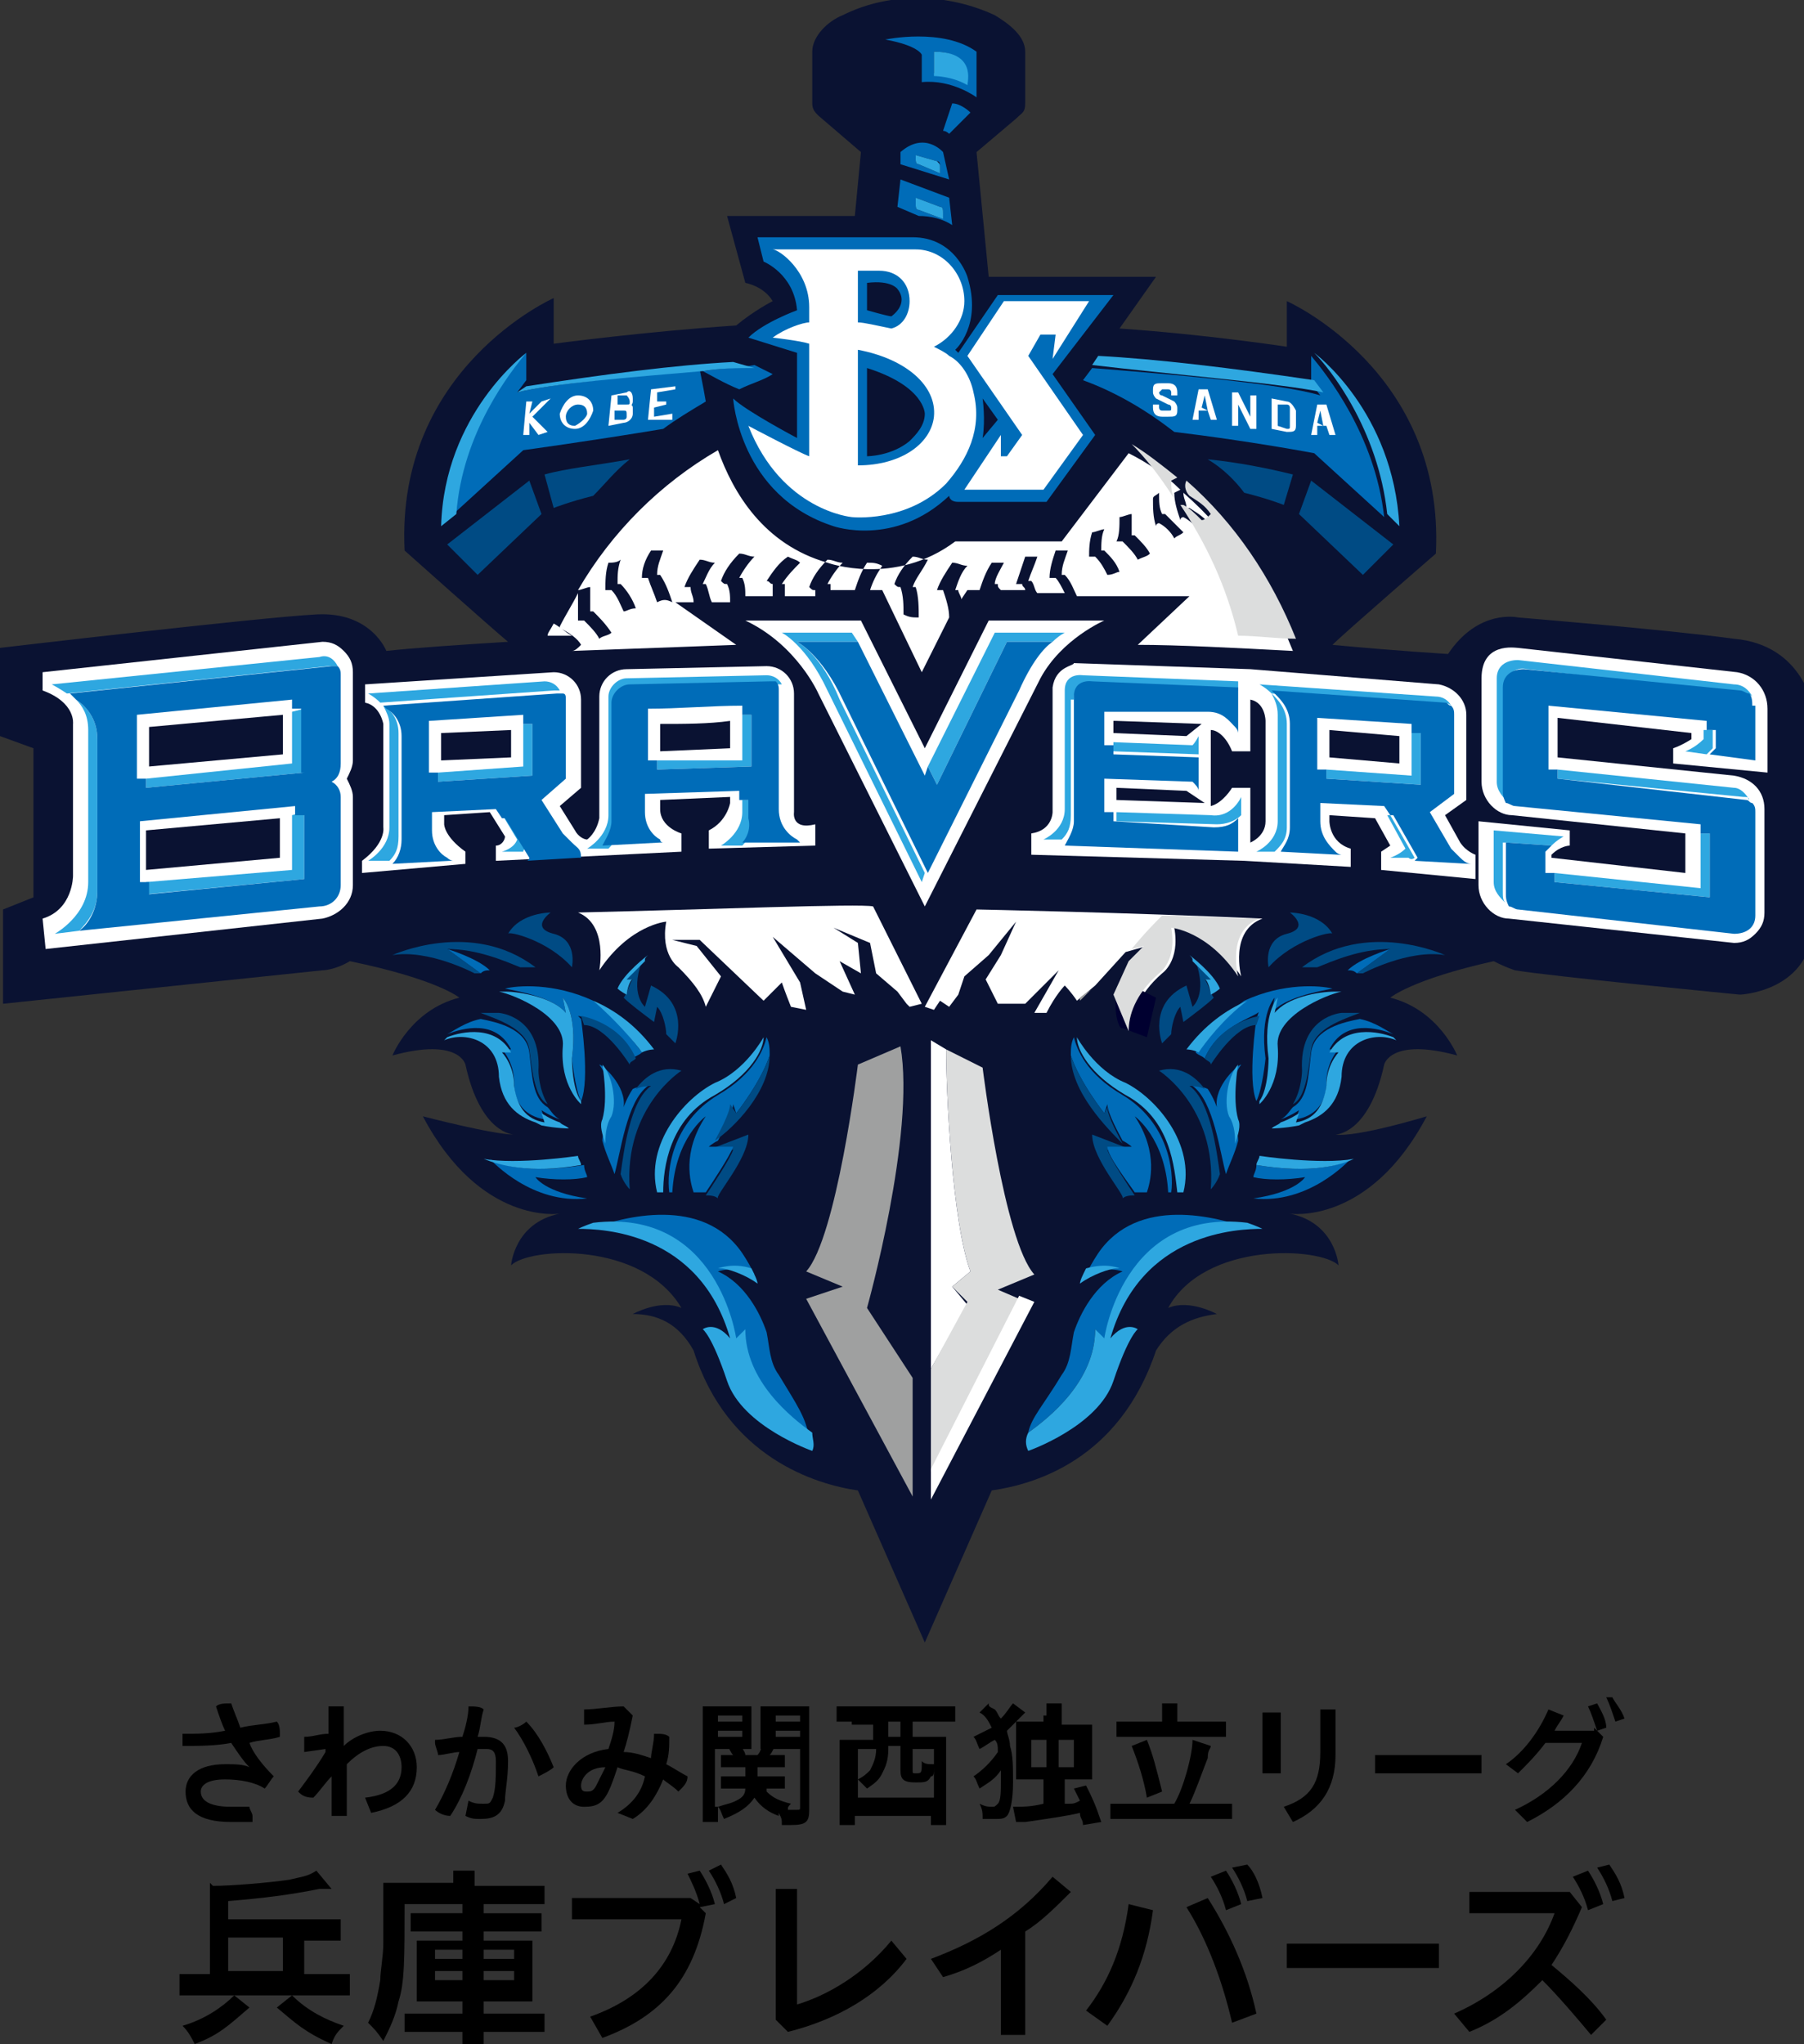 <?xml version="1.0" encoding="utf-8"?>
<!-- Generator: Adobe Illustrator 28.3.0, SVG Export Plug-In . SVG Version: 6.00 Build 0)  -->
<svg version="1.1" id="レイヤー_1" xmlns="http://www.w3.org/2000/svg" xmlns:xlink="http://www.w3.org/1999/xlink" x="0px"
	 y="0px" viewBox="0 0 59.3 67.2" style="enable-background:new 0 0 59.3 67.2;" xml:space="preserve">
<rect x="0" y="0" width="59.3" height="67.2" fill="#333333" stroke="none"/>
<style type="text/css">
	.st0{fill:#0A1232;}
	.st1{fill:#004B84;}
	.st2{fill:#006CB8;}
	.st3{fill:#2EA7E0;}
	.st4{fill:#FFFFFF;}
	.st5{fill:#9FA0A0;}
	.st6{fill:#DCDDDD;}
	.st7{fill:#000030;}
</style>
<g>
	<g>
		<g>
			<path d="M8.2,58.1c-0.2-0.2-0.4-0.5-0.6-0.8c-0.5,0.1-1.1,0.1-1.6,0.1C6,57.3,6,57.2,6,57C6,57,6,57,6,57c0.5,0,0.9,0,1.4-0.1
				c-0.1-0.2-0.2-0.5-0.3-0.8C7.2,56,7.4,56,7.6,56c0.1,0.3,0.2,0.5,0.3,0.8c0.4-0.1,0.8-0.1,1.2-0.2c0.1,0.1,0.1,0.3,0.1,0.4
				c0,0,0,0,0,0.1c-0.3,0.1-0.7,0.1-1,0.2C8.3,57.6,8.6,58,9,58.4c-0.1,0.1-0.2,0.3-0.3,0.4c-0.3-0.2-0.8-0.3-1.3-0.3
				c-0.6,0-0.8,0.2-0.8,0.4c0,0.3,0.3,0.5,1,0.5c0.2,0,0.4,0,0.6,0c0,0.1,0.1,0.2,0.1,0.3c0,0.1,0,0.1,0,0.2c-0.2,0-0.4,0-0.7,0
				c-1.1,0-1.5-0.4-1.5-1c0-0.5,0.4-0.9,1.3-0.9C7.7,58,8,58,8.2,58.1L8.2,58.1z"/>
			<path d="M10.8,56.1c0.1,0,0.1,0,0.2,0c0.1,0,0.2,0,0.3,0c0,0.5,0,0.9,0,1.3c0.3-0.3,0.8-0.5,1.2-0.5c0.7,0,1.2,0.5,1.2,1.2
				c0,0.8-0.5,1.3-1.5,1.5l-0.2-0.5c0.9-0.1,1.2-0.5,1.2-1c0-0.4-0.2-0.7-0.6-0.7c-0.4,0-0.8,0.2-1.2,0.6v0.3c0,0.5,0,1,0,1.4
				c-0.1,0-0.2,0-0.3,0c-0.1,0-0.2,0-0.2,0l0-1.3c-0.2,0.2-0.4,0.5-0.6,0.7C10,59.1,9.9,59,9.8,58.9c0.3-0.4,0.6-0.8,0.9-1.3v-0.1
				L10,57.6c0-0.1,0-0.2,0-0.4c0,0,0-0.1,0-0.1c0.3,0,0.5-0.1,0.8-0.1L10.8,56.1z"/>
			<path d="M15.4,59.2c0.2,0.1,0.3,0.1,0.5,0.1c0.2,0,0.2,0,0.3-0.2c0.1-0.3,0.1-0.7,0.1-1.2c0-0.3-0.1-0.4-0.3-0.4
				c-0.1,0-0.2,0-0.3,0c-0.2,0.8-0.5,1.6-0.9,2.2c-0.2,0-0.4-0.1-0.5-0.2c0.3-0.5,0.6-1.2,0.8-1.9c-0.2,0-0.5,0.1-0.7,0.1
				c0-0.1-0.1-0.3-0.1-0.4c0,0,0-0.1,0-0.1c0.3,0,0.6-0.1,0.9-0.1c0.1-0.3,0.2-0.7,0.2-1c0.2,0,0.4,0,0.5,0.1
				c-0.1,0.3-0.1,0.6-0.2,0.9c0.1,0,0.2,0,0.2,0c0.6,0,0.8,0.3,0.8,0.8c0,0.6-0.1,1-0.1,1.3c-0.1,0.5-0.4,0.6-0.8,0.6
				c-0.2,0-0.3,0-0.5-0.1L15.4,59.2z M17.3,56.6c0.4,0.4,0.7,1,0.9,1.5c-0.1,0.1-0.3,0.2-0.5,0.3c-0.2-0.6-0.5-1.2-0.8-1.6
				C17,56.8,17.2,56.7,17.3,56.6z"/>
			<path d="M20.3,59.6c0.5-0.3,0.8-0.7,0.9-1.2c-0.4-0.2-0.7-0.2-0.9-0.3c-0.1,0.3-0.2,0.6-0.3,0.8c-0.2,0.4-0.4,0.5-0.8,0.5
				c-0.4,0-0.6-0.3-0.6-0.7c0-0.5,0.5-1.1,1.4-1.2c0.1-0.3,0.2-0.6,0.2-0.9c-0.3,0-0.6,0.1-1,0.1c0-0.1,0-0.2,0-0.4
				c0-0.1,0-0.1,0-0.1c0.4,0,0.9-0.1,1.3-0.1c0.1,0.1,0.2,0.2,0.3,0.3c-0.1,0.5-0.2,0.9-0.3,1.2c0.3,0,0.6,0.1,0.9,0.2
				c0-0.2,0.1-0.5,0.1-0.8c0,0,0,0,0.1,0c0.1,0,0.3,0,0.4,0.1c0,0.3,0,0.6-0.1,0.9c0.2,0.1,0.5,0.3,0.7,0.4c0,0.2-0.1,0.3-0.3,0.5
				c-0.2-0.2-0.4-0.3-0.5-0.4c-0.2,0.5-0.5,1-1,1.3L20.3,59.6z M19.1,58.7c0,0.2,0.1,0.2,0.2,0.2c0.1,0,0.2,0,0.3-0.2
				c0.1-0.2,0.2-0.4,0.3-0.6C19.3,58.1,19.1,58.5,19.1,58.7z"/>
			<path d="M23.6,59.4c0,0.3,0,0.4,0,0.5h-0.5c0-0.1,0-0.3,0-0.5v-2.8c0-0.2,0-0.3,0-0.5c0.1,0,0.2,0,0.4,0h0.8c0.2,0,0.3,0,0.4,0
				c0,0.1,0,0.2,0,0.4v0.6c0,0.2,0,0.3,0,0.4c-0.1,0-0.2,0-0.4,0h-0.8V59.4z M23.6,56.6h0.8v-0.2h-0.8V56.6z M23.6,57.1h0.8v-0.2
				h-0.8V57.1z M25.2,58.9c0.2,0.2,0.4,0.3,0.8,0.4c-0.1,0.1-0.1,0.1-0.1,0.2c0.2,0,0.2,0,0.3,0c0.1,0,0.1,0,0.1-0.1v-1.9h-0.9
				c-0.1,0-0.3,0-0.4,0c0-0.1,0-0.2,0-0.4v-0.6c0-0.2,0-0.3,0-0.4c0.1,0,0.2,0,0.4,0h0.8c0.2,0,0.3,0,0.4,0c0,0.2,0,0.3,0,0.5v2.9
				c0,0.4-0.1,0.5-0.6,0.5c-0.1,0-0.1,0-0.3,0c0-0.2,0-0.2-0.1-0.4c0,0.1,0,0.1,0,0.1c-0.3-0.1-0.6-0.3-0.8-0.6
				c-0.2,0.3-0.5,0.5-1,0.7c-0.1-0.2-0.1-0.3-0.2-0.4c0.3-0.1,0.4-0.1,0.6-0.2c0.2-0.1,0.3-0.2,0.3-0.4h-0.4c-0.2,0-0.3,0-0.4,0
				v-0.4c0.1,0,0.2,0,0.3,0h0.5c0-0.1,0-0.1,0-0.3h-0.5c-0.1,0-0.2,0-0.3,0v-0.4c0.1,0,0.2,0,0.3,0h0.1c-0.1-0.1-0.1-0.2-0.2-0.3
				l0.4-0.1c0.1,0.2,0.2,0.3,0.2,0.4h0.4c0.1-0.1,0.1-0.2,0.2-0.4l0.4,0.1c-0.1,0.1-0.1,0.2-0.2,0.3h0.2c0.1,0,0.2,0,0.3,0v0.4
				c-0.1,0-0.2,0-0.3,0h-0.6c0,0.1,0,0.2,0,0.3h0.6c0.2,0,0.3,0,0.3,0v0.4c-0.1,0-0.2,0-0.3,0H25.2z M25.5,56.6h0.8v-0.2h-0.8V56.6z
				 M25.5,57.1h0.8v-0.2h-0.8V57.1z"/>
			<path d="M28,56.6c-0.2,0-0.4,0-0.5,0v-0.5c0.1,0,0.3,0,0.5,0h2.9c0.2,0,0.4,0,0.5,0v0.5c-0.2,0-0.3,0-0.5,0H30v0.5h0.6
				c0.2,0,0.4,0,0.5,0c0,0.2,0,0.3,0,0.5v1.8c0,0.2,0,0.4,0,0.6h-0.5v-0.3h-2.5v0.3h-0.5c0-0.2,0-0.3,0-0.6v-1.7c0-0.2,0-0.3,0-0.5
				c0.1,0,0.3,0,0.5,0h0.6c0-0.1,0-0.2,0-0.3v-0.2H28z M29.2,57.5c0,0.4-0.1,0.6-0.2,0.8c-0.1,0.2-0.2,0.3-0.5,0.5
				c-0.1-0.1-0.2-0.2-0.3-0.3v0.6h2.5v-1.1c0,0,0,0,0,0.1c0,0.2,0,0.3-0.1,0.3c-0.1,0.2-0.2,0.2-0.5,0.2c-0.4,0-0.5-0.1-0.5-0.4
				v-0.8H29.2z M28.2,57.5v1c0.2-0.1,0.3-0.2,0.4-0.3c0.1-0.2,0.2-0.4,0.2-0.7H28.2z M29.2,56.9v0.2h0.4v-0.5h-0.4V56.9z M30,58.2
				c0,0.1,0,0.1,0.1,0.1c0.2,0,0.2,0,0.2-0.4c0.1,0.1,0.2,0.1,0.4,0.1v-0.5H30V58.2z"/>
			<path d="M32.5,56c0,0.1,0,0.1,0.2,0.2c0.1,0.1,0.1,0.2,0.2,0.3c0.2-0.2,0.3-0.4,0.4-0.5l0.4,0.3c-0.1,0.1-0.1,0.1-0.1,0.1
				c-0.2,0.2-0.3,0.3-0.5,0.5c0,0.1,0.1,0.3,0.1,0.5c0.1,0.3,0.1,0.7,0.1,1.2c0,0.6-0.1,1-0.2,1.1c-0.1,0.1-0.2,0.1-0.4,0.1
				c-0.1,0-0.2,0-0.4,0c0-0.2,0-0.3-0.1-0.5c0.2,0.1,0.3,0.1,0.4,0.1c0.1,0,0.1,0,0.2-0.1c0.1-0.1,0.1-0.4,0.1-0.8
				c0-0.1,0-0.2,0-0.3c-0.2,0.3-0.4,0.4-0.7,0.6c-0.1-0.2-0.1-0.3-0.2-0.4c0.3-0.2,0.6-0.5,0.8-0.8c0-0.2,0-0.3-0.1-0.4
				c-0.2,0.1-0.3,0.2-0.5,0.3c-0.1-0.2-0.1-0.3-0.2-0.4c0.2-0.1,0.4-0.2,0.6-0.3c-0.1-0.2-0.2-0.4-0.4-0.5L32.5,56z M34.4,56.4
				c0-0.2,0-0.3,0-0.4h0.5c0,0.1,0,0.2,0,0.4v0.3h0.6c0.2,0,0.3,0,0.4,0c0,0.1,0,0.2,0,0.5V58c0,0.2,0,0.3,0,0.5c-0.1,0-0.2,0-0.4,0
				h-0.5v0.8c0,0,0,0,0.1,0c0.2,0,0.2,0,0.4-0.1c-0.1-0.2-0.1-0.2-0.2-0.4l0.4-0.1c0.2,0.4,0.3,0.6,0.5,1.2L35.6,60
				c0-0.2-0.1-0.2-0.1-0.4c-0.4,0.1-1.1,0.2-1.8,0.3c-0.1,0-0.2,0-0.3,0l-0.1-0.5c0,0,0.1,0,0.1,0c0.2,0,0.5,0,0.9-0.1v-0.8h-0.5
				c-0.2,0-0.3,0-0.4,0c0-0.2,0-0.3,0-0.5v-0.9c0-0.2,0-0.3,0-0.5c0.1,0,0.3,0,0.4,0h0.5V56.4z M33.9,57.2v0.9h0.5v-0.9H33.9z
				 M35.3,58.1v-0.9h-0.5v0.9H35.3z"/>
			<path d="M38.6,59.3c0.3-0.5,0.6-1.6,0.6-2.1l0.6,0.2c0,0.1-0.1,0.1-0.1,0.4c-0.2,0.5-0.4,1.1-0.6,1.5h0.8c0.2,0,0.4,0,0.6,0v0.5
				c-0.2,0-0.3,0-0.6,0h-2.8c-0.2,0-0.4,0-0.6,0v-0.5c0.2,0,0.3,0,0.6,0H38.6z M38.2,56.3c0-0.1,0-0.2,0-0.3h0.5c0,0.1,0,0.2,0,0.3
				v0.3h1c0.2,0,0.4,0,0.6,0v0.5c-0.1,0-0.3,0-0.6,0h-2.5c-0.2,0-0.4,0-0.5,0v-0.5c0.1,0,0.3,0,0.5,0h1V56.3z M37.7,57.2
				c0.2,0.5,0.3,0.9,0.5,1.7l-0.5,0.2c-0.1-0.6-0.3-1.2-0.5-1.7L37.7,57.2z"/>
			<path d="M41.5,56.3h0.6v2h-0.6V56.3z M43.9,56.3v1.4c0,1.1-0.5,1.8-1.4,2.2l-0.3-0.5c0.9-0.3,1.2-0.8,1.2-1.8v-1.4H43.9z"/>
			<path d="M48.7,57.7v0.6h-3.5v-0.6H48.7z"/>
			<path d="M52.4,56.8l0.3,0.3c-0.4,1.3-1.3,2.2-2.5,2.8l-0.4-0.4c1.1-0.5,1.9-1.3,2.2-2.2h-1.2c-0.3,0.4-0.6,0.7-0.9,1l-0.4-0.3
				c0.6-0.4,1.1-1.1,1.4-1.8l0.5,0.2c-0.1,0.2-0.2,0.3-0.3,0.5H52.4z M52.5,56c0.1,0.2,0.3,0.5,0.3,0.8l-0.3,0.1
				c-0.1-0.3-0.2-0.6-0.3-0.8L52.5,56z M53,55.8c0.1,0.2,0.3,0.4,0.4,0.7l-0.3,0.1c-0.1-0.3-0.2-0.6-0.3-0.8L53,55.8z"/>
		</g>
	</g>
	<g>
		<g>
			<path d="M8.2,66c-0.7,0.6-1,0.9-1.8,1.2c-0.1-0.2-0.2-0.4-0.4-0.6c0.7-0.2,1.3-0.6,1.7-1L8.2,66z M10.8,64.9c0.3,0,0.5,0,0.7,0
				v0.7c-0.2,0-0.4,0-0.7,0H6.6c-0.3,0-0.5,0-0.7,0v-0.7c0.2,0,0.4,0,0.7,0h0.3v-2.4c0-0.2,0-0.4,0-0.6C7,62,7,62,7,62
				c0.6,0,1.8-0.1,2.5-0.2c0.4-0.1,0.6-0.1,0.9-0.3l0.5,0.6c-0.1,0-0.1,0-0.2,0c0,0-0.1,0-0.2,0c-1,0.2-1.8,0.3-3,0.4v0.6h3.1
				c0.3,0,0.4,0,0.6,0v0.7c-0.2,0-0.4,0-0.6,0H10v1.1H10.8z M9.3,63.7H7.5v1.1h1.8V63.7z M9.6,65.6c0.5,0.5,1.1,0.8,1.7,1
				c-0.2,0.2-0.3,0.3-0.4,0.6C10,66.8,9.7,66.5,9.1,66L9.6,65.6z"/>
			<path d="M13.3,62.5c0,1.9,0,2.7-0.2,3.3c-0.1,0.5-0.3,0.9-0.5,1.3c-0.2-0.3-0.3-0.4-0.5-0.6c0.2-0.4,0.3-0.8,0.4-1.4
				c0-0.3,0.1-0.8,0.1-1.2l0-1.4c0,0,0-0.1,0-0.1c0-0.2,0-0.3,0-0.5c0.2,0,0.4,0,0.8,0h1.5v-0.1c0-0.2,0-0.2,0-0.3h0.7
				c0,0.1,0,0.2,0,0.4v0.1h1.6c0.3,0,0.5,0,0.7,0v0.6c-0.2,0-0.4,0-0.7,0h-1.3v0.3h1.3c0.3,0,0.4,0,0.6,0v0.6c-0.2,0-0.3,0-0.6,0
				h-1.3v0.3h1c0.3,0,0.4,0,0.6,0c0,0.1,0,0.2,0,0.5v1c0,0.3,0,0.4,0,0.5c-0.2,0-0.3,0-0.6,0h-1v0.4h1.3c0.4,0,0.5,0,0.7,0v0.6
				c-0.2,0-0.4,0-0.7,0h-1.3v0.1c0,0.3,0,0.4,0,0.6h-0.7c0-0.2,0-0.3,0-0.6v-0.1H14c-0.3,0-0.5,0-0.7,0v-0.6c0.2,0,0.3,0,0.6,0h1.3
				v-0.4h-0.9c-0.3,0-0.4,0-0.6,0c0-0.2,0-0.3,0-0.5v-1c0-0.2,0-0.3,0-0.5c0.2,0,0.3,0,0.6,0h0.9v-0.3h-1.1c-0.3,0-0.4,0-0.6,0v-0.6
				c0.2,0,0.3,0,0.6,0h1.1v-0.3H13.3z M14.3,64.1v0.3h0.9v-0.3H14.3z M14.3,64.8v0.3h0.9v-0.3H14.3z M15.9,64.4h1v-0.3h-1V64.4z
				 M15.9,65.1h1v-0.3h-1V65.1z"/>
			<path d="M23.2,62.9c-0.4,2.2-1.5,3.4-3.4,4.1l-0.4-0.7c1.7-0.6,2.7-1.7,3-3.2h-3.6v-0.7h3.9l0.3,0.2c-0.1-0.4-0.3-0.8-0.4-1
				l0.4-0.1c0.2,0.3,0.4,0.7,0.5,1.1L23,62.7L23.2,62.9z M23.7,61.3c0.2,0.3,0.4,0.6,0.5,1.1l-0.4,0.2c-0.1-0.4-0.3-0.8-0.5-1.1
				L23.7,61.3z"/>
			<path d="M26.2,62.1v3.8c1-0.3,2.2-1,3.1-2.1l0.5,0.6c-0.9,1.2-2.3,2-3.9,2.4l-0.4-0.4v-4.3H26.2z"/>
			<path d="M33.7,66.9h-0.8v-2.8c-0.6,0.4-1.2,0.7-1.9,0.9l-0.4-0.6c1.6-0.6,2.9-1.4,4-2.7l0.6,0.5c-0.5,0.5-1,1-1.5,1.3V66.9z"/>
			<path d="M35.7,66.1c0.7-0.9,1.2-2,1.4-3.5l0.8,0.2c-0.2,1.5-0.7,2.7-1.5,3.8L35.7,66.1z M39.7,62.4c0.7,1.1,1.3,2.4,1.6,3.8
				l-0.8,0.3c-0.3-1.3-0.8-2.7-1.5-3.8L39.7,62.4z M40.3,61.5c0.2,0.3,0.4,0.7,0.5,1.1l-0.5,0.2c-0.1-0.4-0.3-0.8-0.5-1.1L40.3,61.5
				z M41,61.3c0.2,0.2,0.4,0.6,0.5,1.1L41,62.5c-0.1-0.4-0.3-0.8-0.5-1.1L41,61.3z"/>
			<path d="M47.3,63.9v0.8h-5v-0.8H47.3z"/>
			<path d="M52.3,66.9c-0.5-0.6-1.1-1.3-1.6-1.8c-0.7,0.7-1.4,1.3-2.4,1.7l-0.5-0.6c1.6-0.7,2.8-1.9,3.3-3.3h-2.8v-0.7h3.3l0.4,0.5
				c-0.3,0.7-0.6,1.3-1,1.9c0.6,0.5,1.3,1.1,1.8,1.8L52.3,66.9z M52.2,61.5c0.2,0.3,0.4,0.7,0.5,1.1l-0.5,0.2
				c-0.1-0.4-0.3-0.8-0.5-1.1L52.2,61.5z M52.9,61.3c0.2,0.3,0.4,0.6,0.5,1.1L53,62.5c-0.1-0.4-0.3-0.8-0.5-1.1L52.9,61.3z"/>
		</g>
	</g>
	<g>
		<g>
			<path class="st0" d="M57,21c-2.2-0.3-7.1-0.7-7.1-0.7s-1.3-0.3-2.3,1.2c0,0-1.7-0.1-3.8-0.3c0,0,0,0,0,0c0.4-0.4,3.4-3,3.4-3
				c0.3-6-4.9-8.3-4.9-8.3v1.5c0,0-2.6-0.4-5.5-0.6l1.2-1.7h-5.5L32.1,5l1.3-1.1c0.2-0.2,0.3-0.2,0.3-0.5V1.7c0-0.5-0.5-0.9-1-1.2
				c-1.5-0.7-3.4-0.8-5,0c-0.5,0.2-1,0.7-1,1.2v1.7c0,0.2,0.1,0.3,0.2,0.4l0,0L28.3,5l-0.2,2.1c-1.3,0-2.9,0-4.2,0l0.6,2.2
				c0,0,0.6,0.1,0.9,0.6c0,0-0.6,0.3-1.2,0.8c-3,0.2-6,0.6-6,0.6V9.8c0,0-5.2,2.3-4.9,8.3c0,0,2.8,2.5,3.4,3c-1.6,0.1-3.1,0.2-4,0.3
				c0,0-0.5-1.3-2.3-1.2C8.5,20.3,0,21.3,0,21.3v2.9l1.1,0.4v4.9l-1,0.4V33l10.5-1.1c0,0,0.4,0,0.9-0.3c2.9,0.6,3.6,1.2,3.6,1.2
				c-1.6,0.4-2.2,1.9-2.2,1.9c2.2-0.6,2.4,0.3,2.4,0.3c0.5,2.3,1.6,2.3,1.6,2.3c-0.7,0-3-0.6-3-0.6c1.9,3.6,4.5,3.2,4.5,3.2
				c-1.5,0.3-1.6,1.7-1.6,1.7c0.6-0.6,4.3-0.8,5.6,1.4c-0.7-0.3-1.6,0.2-1.6,0.2c0.8,0,1.5,0.3,2,1.2c1.1,3.5,4,4.4,5.4,4.6l2.2,5
				l2.2-5c1.4-0.2,4.2-1,5.4-4.6c0.5-0.8,1.2-1.1,2-1.2c0,0-0.9-0.5-1.6-0.2c1.2-2.2,5-2,5.6-1.4c0,0-0.1-1.4-1.6-1.7
				c0,0,2.6,0.4,4.5-3.2c0,0-2.3,0.7-3,0.6c0,0,1.1,0,1.6-2.3c0,0,0.2-0.9,2.4-0.3c0,0-0.6-1.5-2.2-1.9c0,0,0.7-0.6,3.4-1.2
				c0.2,0.1,0.4,0.2,0.7,0.3c1.2,0.2,7.4,0.8,7.4,0.8s2.4-0.1,2.4-2.4c0-2.3,0-7,0-7S59.3,21.2,57,21z"/>
			<g>
				<polygon class="st1" points="14.7,17.9 15.7,18.9 17.8,16.9 17.4,15.8 				"/>
				<path class="st1" d="M18.2,16.7c0,0,0.5-0.2,1.3-0.4c0.4-0.4,0.7-0.8,1.2-1.2c-1.1,0.2-2.1,0.3-2.8,0.5L18.2,16.7z"/>
				<path class="st2" d="M23.1,12.2c0.2,0.1,0.7,0.4,1.2,0.6c0.4-0.2,0.8-0.3,1.1-0.5L24.8,12C24.3,12.1,23.7,12.1,23.1,12.2z"/>
				<path class="st2" d="M17,12.9l0.3-0.4l0-0.9c-0.5,0.5-2.1,2.5-2.4,5.3l2.3-2.1c0,0,2.2-0.3,4.6-0.7c0.4-0.3,0.9-0.6,1.4-0.9
					c-0.1-0.6-0.2-1-0.2-1.1C20.8,12.4,18.2,12.6,17,12.9z"/>
				<path class="st3" d="M23.1,12.2C23.1,12.2,23.1,12.2,23.1,12.2C23.1,12.2,23.1,12.2,23.1,12.2c0.6-0.1,1.2-0.1,1.7-0.1l-0.7-0.2
					c-1.9,0.1-4.2,0.4-6.8,0.8l0,0L17,12.9C18.2,12.6,20.8,12.4,23.1,12.2z"/>
				<path class="st3" d="M17.3,11.6c0,0-2.7,2-2.8,5.7l0.5-0.4C15.2,14.2,16.8,12.2,17.3,11.6L17.3,11.6z"/>
				<polygon class="st1" points="42.7,16.9 44.8,18.9 45.8,17.9 43.1,15.8 				"/>
				<path class="st1" d="M40.9,16.2c0.8,0.2,1.3,0.4,1.3,0.4l0.3-1c-0.8-0.2-1.8-0.4-2.8-0.5C40.2,15.4,40.6,15.8,40.9,16.2z"/>
				<path class="st2" d="M35.9,12.1l-0.3,0.4c1.1,0.4,2.1,1,3,1.7c2.5,0.3,4.6,0.7,4.6,0.7l2.3,2.1c-0.3-2.7-1.9-4.7-2.4-5.3l0,0.9
					l0.3,0.4C42.1,12.6,38.4,12.3,35.9,12.1z"/>
				<path class="st3" d="M43.5,12.9l-0.3-0.4l0,0c-2.7-0.4-5.2-0.7-7.1-0.8l-0.2,0.3C38.4,12.3,42.1,12.6,43.5,12.9z"/>
				<path class="st3" d="M46,17.3c-0.2-3.8-2.8-5.7-2.8-5.7l0,0c0.5,0.5,2.1,2.5,2.4,5.3L46,17.3z"/>
			</g>
			<g>
				<path class="st2" d="M36.6,9.7h-3.8l-1.3,1.9c0,0,0,0-0.1-0.1c0,0,0.9-0.8,0.4-2.4c0,0-0.4-1.3-1.8-1.3h-5.1l0.2,0.8
					c0,0,1,0.4,1.1,1.6c0,0-1.1,0.4-1.6,0.9l1.6,0.5v2.8c0,0-1.7-0.9-2.1-1.3c0,0,0.2,3.2,3.3,4.2c0,0,2,0.7,3.8-1
					c0,0,0,0.2,0.3,0.2c0.3,0,2.9,0,2.9,0l1.6-2.2l-1.4-2L36.6,9.7z M28.5,9.3c0.8-0.1,1,0.2,1,0.2c0.4,0.5-0.2,0.9-0.2,0.9
					c-0.1,0-0.8-0.2-0.8-0.2V9.3z M30.4,13.6c0,0.4-0.3,0.7-0.5,0.9C29.3,15,28.5,15,28.5,15v-2.9C30.4,12.7,30.4,13.6,30.4,13.6z
					 M32.3,14.4c0.1-0.6,0-1.3,0-1.3l0.5,0.7L32.3,14.4z"/>
				<g>
					<polygon class="st4" points="34.2,11 34.7,11 34.6,11.8 35.8,9.9 33,9.9 31.8,11.7 33.6,14.3 33.1,15 32.9,15 32.9,14.3 
						31.7,16.1 34.3,16.1 35.6,14.3 33.8,11.7 					"/>
					<path class="st4" d="M31.1,15.9c0.7-0.8,1.2-1.8,0.9-3c0,0,0,0,0,0c-0.1-0.5-0.4-1-0.8-1.2c-0.1-0.1-0.3-0.2-0.5-0.3
						c0.6-0.3,1-0.9,1-1.5c0-0.9-0.7-1.7-1.6-1.7h-4.7c0.2,0,1.2,0.7,1.2,1.9v0.5c-0.2,0-0.8,0.2-1.2,0.5c0,0,0.9,0.1,1.2,0.2V15
						c-0.3-0.1-2-1-2-1c1.1,2.8,3.4,3,3.4,3S29.8,17.2,31.1,15.9z M29.9,9.9c0,0.4-0.2,0.8-0.6,0.9c-0.5-0.1-0.9-0.2-1.1-0.2V8.9
						h0.7C29.5,8.9,29.9,9.3,29.9,9.9z M30.7,13.7c-0.1,0.9-1.1,1.6-2.5,1.6v-3.8c0,0,0,0,0,0C29.8,11.8,30.8,12.7,30.7,13.7z"/>
				</g>
			</g>
			<g>
				<path class="st4" d="M31.2,20.3c0-0.3-0.1-0.6-0.2-0.9c-0.1,0-0.1,0-0.2,0c0.1-0.3,0.3-0.6,0.5-0.9c0.2,0,0.3,0.1,0.5,0.1
					c-0.2,0.2-0.3,0.5-0.4,0.8c0,0,0.1,0,0.1,0c0,0.1,0.1,0.2,0.1,0.3l0.2-0.3h0.6c0,0,0,0,0,0c-0.1,0-0.1,0-0.2,0
					c0.1-0.3,0.2-0.6,0.4-0.9c0.1,0,0.3,0,0.4,0c-0.1,0.2-0.3,0.5-0.3,0.7c0,0,0.1,0,0.1,0c0,0.1,0,0.1,0.1,0.2h0.8
					c0-0.1-0.1-0.1-0.1-0.2c-0.1,0-0.1,0-0.2,0c0.1-0.3,0.2-0.6,0.3-0.9c0.2,0,0.3,0,0.4,0c-0.1,0.3-0.2,0.5-0.3,0.8
					c0,0,0.1,0,0.1,0c0.1,0.1,0.1,0.3,0.2,0.4H35c-0.1-0.2-0.2-0.4-0.3-0.5c-0.1,0-0.1,0-0.2,0c0-0.3,0.1-0.6,0.2-0.9
					c0.1,0,0.3,0,0.4,0c-0.1,0.3-0.2,0.5-0.2,0.8c0,0,0.1,0,0.1,0c0.2,0.2,0.3,0.5,0.4,0.7h3.7l-1.7,1.6c1.3,0,3.2,0.1,5.1,0.2
					c-0.8-2-2-3.8-3.6-5.2c0,0.2,0.1,0.3,0.1,0.5c0,0,0,0,0.1,0c0.3,0.2,0.5,0.3,0.7,0.6c-0.1,0.1-0.2,0.2-0.3,0.2
					c-0.2-0.2-0.4-0.4-0.6-0.5c0,0-0.1,0-0.1,0.1c-0.1-0.3-0.2-0.6-0.2-0.9l0.2-0.1c-0.5-0.5-1.1-0.9-1.7-1.2l0,0l-2.2,2.9h-3.5
					c-2,1.5-4.2,0.7-4.2,0.7c-2.1-0.6-3.1-2.3-3.6-3.7c-1.9,1.1-3.5,2.7-4.6,4.6c0.1,0,0.3-0.1,0.4-0.1c0,0.3,0,0.5,0,0.8
					c0,0,0.1,0,0.1,0c0.2,0.2,0.4,0.4,0.6,0.7c-0.1,0.1-0.3,0.1-0.4,0.2c-0.1-0.2-0.3-0.4-0.5-0.6c-0.1,0-0.1,0-0.2,0
					c0-0.3,0-0.6,0-0.9c-0.2,0.4-0.4,0.7-0.6,1.1c0,0,0,0.1,0,0.1c0,0,0,0,0.1,0c0.2,0.1,0.5,0.3,0.6,0.5c-0.1,0.1-0.2,0.2-0.3,0.2
					c2.8-0.1,5.4-0.2,5.4-0.2l-2-1.4h0.6c0-0.2-0.1-0.3-0.1-0.5c-0.1,0-0.1,0-0.2,0c0.1-0.3,0.3-0.6,0.5-0.9c0.2,0,0.3,0.1,0.5,0.1
					c-0.2,0.2-0.3,0.5-0.4,0.7c0,0,0.1,0,0.1,0c0.1,0.2,0.1,0.4,0.2,0.6H24c0-0.2,0-0.4-0.1-0.6c-0.1,0-0.1,0-0.2-0.1
					c0.1-0.3,0.3-0.6,0.6-0.9c0.2,0,0.3,0.1,0.5,0.1c-0.2,0.2-0.4,0.5-0.5,0.7c0,0,0.1,0,0.1,0c0.1,0.2,0.1,0.4,0.1,0.6h0.9
					c0-0.1,0-0.3,0-0.4c-0.1,0-0.1-0.1-0.2-0.1c0.2-0.3,0.4-0.6,0.7-0.8c0.2,0.1,0.3,0.1,0.4,0.2c-0.2,0.2-0.4,0.4-0.6,0.7
					c0,0,0.1,0,0.1,0c0,0.1,0,0.3,0,0.4h1c0-0.1,0-0.1,0-0.2c-0.1,0-0.1,0-0.2-0.1c0.1-0.3,0.3-0.6,0.6-0.9c0.2,0,0.3,0.1,0.5,0.1
					c-0.2,0.2-0.4,0.5-0.5,0.7c0,0,0.1,0,0.1,0c0,0.1,0,0.1,0,0.2h0.8c0.1-0.3,0.2-0.6,0.4-0.9c0.2,0,0.3,0,0.5,0.1
					c-0.2,0.3-0.3,0.5-0.4,0.8c0,0,0.1,0,0.1,0c0,0,0,0,0,0h0.3l1.3,2.7L31.2,20.3C31.2,20.3,31.2,20.3,31.2,20.3z M38.1,16.2
					c0,0.3,0,0.5,0.1,0.7c0,0,0,0,0.1,0c0.2,0.2,0.4,0.4,0.6,0.6c-0.1,0.1-0.2,0.1-0.3,0.2c-0.1-0.2-0.3-0.4-0.5-0.5
					c0,0-0.1,0-0.1,0.1c-0.1-0.3-0.1-0.6-0.1-0.9C37.9,16.3,38,16.3,38.1,16.2z M36.8,17c0.1,0,0.3-0.1,0.4-0.1c0,0.2,0,0.5,0,0.7
					c0,0,0.1,0,0.1,0c0.2,0.2,0.4,0.4,0.5,0.6c-0.1,0.1-0.2,0.1-0.4,0.2c-0.1-0.2-0.3-0.4-0.5-0.6c-0.1,0-0.1,0-0.2,0
					C36.8,17.6,36.8,17.3,36.8,17z M35.9,17.5c0.1,0,0.3-0.1,0.4-0.1c-0.1,0.2-0.1,0.5-0.1,0.7c0,0,0.1,0,0.1,0
					c0.2,0.2,0.4,0.4,0.5,0.7c-0.1,0-0.2,0.1-0.4,0.1c-0.1-0.2-0.2-0.4-0.4-0.6c-0.1,0-0.1,0-0.2,0C35.8,18.1,35.8,17.8,35.9,17.5z
					 M20.5,20.1c-0.1-0.2-0.2-0.5-0.4-0.7c-0.1,0-0.1,0-0.2,0c0-0.3,0-0.6,0.1-0.9c0.1,0,0.3,0,0.4-0.1c-0.1,0.3-0.1,0.5-0.1,0.8
					c0,0,0.1,0,0.1,0c0.2,0.2,0.4,0.5,0.5,0.8C20.7,20,20.6,20.1,20.5,20.1z M21.6,19.8c-0.1-0.3-0.2-0.5-0.3-0.8
					c-0.1,0-0.1,0-0.2,0c0-0.3,0.1-0.6,0.3-0.9c0.1,0,0.3,0,0.4,0c-0.1,0.3-0.2,0.5-0.2,0.8c0,0,0.1,0,0.1,0
					c0.2,0.3,0.3,0.6,0.4,0.9C21.9,19.7,21.8,19.7,21.6,19.8z M30,19.3c0,0,0.1,0,0.1,0c0.1,0.3,0.1,0.7,0.1,1c-0.2,0-0.3,0-0.5-0.1
					c0-0.3,0-0.6-0.1-0.9c-0.1,0-0.1,0-0.2-0.1c0.1-0.3,0.3-0.6,0.6-0.9c0.2,0,0.3,0.1,0.5,0.1C30.3,18.8,30.1,19,30,19.3z"/>
				<path class="st4" d="M18.2,20.5C18.2,20.5,18.2,20.5,18.2,20.5c-0.1,0.2-0.2,0.3-0.2,0.4c0,0,0.1,0,0.1,0c0.2,0,0.4,0,0.7,0
					C18.6,20.8,18.4,20.6,18.2,20.5z"/>
				<path class="st4" d="M30.4,33.1l0.3,0.1l0.2-0.3l0.3,0.2l0.3-0.4l0.2-0.6l0.8-0.7l0.9-1.1l-0.5,1.1l-0.5,0.8l0.4,0.8l0.9,0
					l1.1-1.1L34,33.3l0.4,0c0.3-0.6,0.6-0.9,0.6-0.9s0.2,0.2,0.4,0.5l0.6-0.5l1-1.1l0.7-0.2l-0.5,0.5l-0.5,1.1l0.5,1.2
					c0-0.5,0.2-1.2,1-1.9c0,0,0.6-0.4,0.4-1.5c0,0,1.2,0.1,2.2,1.6c0,0-0.4-1.5,0.7-1.9c-4.4-0.2-9.4-0.3-9.4-0.3L30.4,33.1z"/>
				<path class="st4" d="M19,30c1,0.4,0.7,1.9,0.7,1.9c1-1.5,2.2-1.6,2.2-1.6c-0.2,1.1,0.4,1.5,0.4,1.5c0.5,0.5,0.8,0.9,0.9,1.3
					l0.5-1l-0.8-1l-0.8-0.2l0.9,0l2.1,2c0.4-0.4,0.6-0.6,0.6-0.6s0.1,0.3,0.3,0.8l0.5,0.1l-0.2-0.9l-0.9-1.5l1.4,1.2l0.9,0.6
					l0.4,0.1l-0.5-1.1l0.7,0.4l-0.1-1l-0.8-0.5l1.2,0.5l0.2,1l0.7,0.6l0.3,0.4l0.1,0.1l0.4-0.1l-1.6-3.2C28.3,29.7,23.3,29.9,19,30z
					"/>
			</g>
			<g>
				<g>
					<path class="st4" d="M19,13c-0.3,0-0.5,0.3-0.6,0.6c0,0.3,0.2,0.5,0.5,0.5c0.3,0,0.5-0.3,0.6-0.6C19.5,13.2,19.3,13,19,13z
						 M18.9,14c-0.2,0-0.3-0.1-0.3-0.3c0-0.2,0.2-0.4,0.4-0.4c0.2,0,0.3,0.1,0.3,0.3C19.3,13.7,19.1,13.9,18.9,14z"/>
				</g>
				<polygon class="st4" points="18.1,13.1 17.8,13.2 17.4,13.6 17.5,13.2 17.3,13.2 17.2,14.3 17.4,14.3 17.4,13.9 17.7,14.3 
					18,14.2 17.5,13.7 				"/>
				<polygon class="st4" points="22.2,12.8 22.2,12.7 21.4,12.8 21.3,13.8 22.1,13.8 22.1,13.6 21.5,13.7 21.5,13.4 21.9,13.3 
					21.9,13.2 21.6,13.2 21.6,12.9 				"/>
				<path class="st4" d="M20.8,13.2l0-0.1c0-0.2-0.1-0.3-0.2-0.2l-0.5,0.1L20,14l0.5-0.1c0.1,0,0.3-0.1,0.3-0.3l0-0.2
					c0-0.1-0.1-0.1-0.1-0.1C20.7,13.4,20.8,13.3,20.8,13.2z M20.6,13.7c0,0.1-0.1,0.1-0.1,0.1l-0.3,0l0-0.3l0.3,0
					C20.6,13.5,20.6,13.5,20.6,13.7L20.6,13.7z M20.7,13.2c0,0.1,0,0.1-0.1,0.1l-0.3,0l0-0.3l0.3,0C20.6,13,20.7,13.1,20.7,13.2
					L20.7,13.2z"/>
			</g>
			<g>
				<path class="st5" d="M35.9,32.5c-0.1,0.1-0.3,0.2-0.4,0.3c0,0,0,0,0,0.1L35.9,32.5z"/>
			</g>
			<g>
				<path class="st4" d="M42.3,13.2l-0.5-0.1l0,1l0.5,0.1c0.2,0,0.3,0,0.3-0.2l0-0.5C42.5,13.3,42.4,13.2,42.3,13.2z M42.4,14
					c0,0.1,0,0.1-0.1,0.1L42,14l0-0.7l0.3,0c0.1,0,0.1,0.1,0.1,0.1L42.4,14z"/>
				<g>
					<polygon class="st4" points="41.1,13 41.1,13.7 40.7,12.9 40.7,12.9 40.7,12.9 40.5,12.9 40.5,14 40.7,14 40.7,13.3 41.1,14.1 
						41.1,14.1 41.3,14.1 41.3,13 					"/>
				</g>
				<path class="st4" d="M39.7,12.8l-0.3,0l-0.2,1l0.2,0l0-0.3l0.3,0l0.1,0.3l0.2,0L39.7,12.8z M39.5,13.4l0.1-0.4l0,0l0.1,0.5
					L39.5,13.4z"/>
				<path class="st4" d="M43.6,13.3l-0.3,0l-0.2,1l0.2,0l0-0.3l0.3,0l0.1,0.3l0.2,0L43.6,13.3z M43.3,13.9l0.1-0.4l0,0l0.1,0.5
					L43.3,13.9z"/>
				<path class="st4" d="M38.2,12.8l0.2,0c0.1,0,0.1,0.1,0.1,0.1l0,0.1l0.2,0l0-0.1c0,0,0,0,0,0c0-0.2-0.1-0.3-0.3-0.3l-0.2,0
					c-0.2,0-0.3,0-0.3,0.2l0,0.1c0,0.1,0.1,0.2,0.1,0.2l0.4,0.2c0.1,0,0.1,0.1,0.1,0.1l0,0c0,0.1,0,0.1-0.1,0.1l-0.2,0
					c-0.1,0-0.1-0.1-0.1-0.1l0-0.1l0,0l-0.2,0l0,0.1c0,0,0,0,0,0c0,0.2,0.1,0.3,0.3,0.3l0.2,0c0.2,0,0.3,0,0.3-0.2l0-0.1
					c0-0.1-0.1-0.2-0.1-0.2L38.2,13c-0.1,0-0.1-0.1-0.1-0.1L38.2,12.8C38.1,12.8,38.2,12.8,38.2,12.8z"/>
			</g>
			<g>
				<path class="st5" d="M28.2,35c0,0-0.7,5.7-1.7,6.8l1.2,0.5l-1.2,0.4l3.5,6.5v-3.9L28.5,43c0,0,1.6-5.7,1.1-8.6L28.2,35z"/>
				<path class="st4" d="M31.3,42.3l0.6-0.5c-0.6-1.6-0.8-5.9-0.8-7.3l-0.5-0.3V45l1.2-2.1L31.3,42.3z"/>
				<g>
					<path class="st6" d="M32.8,42.4l1.2-0.5c-1-1.1-1.7-6.8-1.7-6.8l-1.2-0.6c0,1.4,0.2,5.7,0.8,7.3l-0.6,0.5l0.5,0.5L30.6,45v3.4
						l2.9-5.7L32.8,42.4z"/>
					<polygon class="st4" points="34,42.8 33.5,42.6 30.6,48.3 30.6,49.3 					"/>
				</g>
			</g>
			<g>
				<path class="st1" d="M18.8,31.8c0,0,0.2-0.9-0.6-1.1c-0.8-0.2-0.1-0.7-0.1-0.7s-1,0-1.4,0.7C16.7,30.6,18,30.9,18.8,31.8z"/>
				<g>
					<path class="st2" d="M23.8,41.7C23.7,41.7,23.7,41.7,23.8,41.7C23.7,41.7,23.7,41.7,23.8,41.7z"/>
					<path class="st2" d="M25.6,45.2c-0.3-0.4-0.3-0.9-0.4-1.4c-0.2-0.6-0.7-1.6-1.6-2c0,0,0.5-0.2,1.2,0.1
						c-0.1-0.2-0.2-0.4-0.4-0.7c-1.3-1.9-3.9-1.2-5-0.8c4.2-0.6,4.7,3.8,4.7,3.8l0.3-0.3c0,1.7,1.5,2.9,2.2,3.4
						C26.5,46.6,26.2,46.2,25.6,45.2z"/>
					<path class="st3" d="M23.7,41.7C23.7,41.7,23.6,41.7,23.7,41.7C23.7,41.7,23.7,41.7,23.7,41.7z"/>
					<path class="st3" d="M23.6,41.7C23.6,41.7,23.7,41.7,23.6,41.7c0.1,0,0.1,0,0.1,0c0.2,0,0.8,0.2,1.2,0.5c0-0.1-0.1-0.3-0.2-0.5
						C24.1,41.5,23.6,41.7,23.6,41.7z"/>
				</g>
				<path class="st3" d="M23.5,36c1.2-0.7,1.6-1.5,1.6-1.9c0,0-0.6,1.1-1.6,1.5c-1,0.5-2.3,2-1.9,3.6c0,0,0.1,0,0.2,0
					C21.8,38.4,22,36.8,23.5,36z"/>
				<path class="st1" d="M24.6,37.3l-1.3,0.5l0.8,0c-0.1,0.3-0.7,1.2-0.9,1.5c0.1,0,0.3,0,0.4,0.1C23.5,39.3,24.6,38.1,24.6,37.3z"
					/>
				<g>
					<path class="st2" d="M20.8,34.8c0.1-0.1,0.2-0.1,0.3-0.2c-0.3-0.4-0.9-1.2-1.6-1.7c-1.3-0.6-2.5-0.5-2.9-0.4
						c0.5,0.1,1.6,0.3,2,0.8l-0.1-0.5c0,0,0.5,0.5,0.3,2c0,0,0.1,1,0.3,1.4c0.3-0.7,0-2.7,0-2.7L19,33.4
						C19,33.4,20.4,33.6,20.8,34.8z"/>
					<path class="st1" d="M20.7,35c0-0.1,0.1-0.1,0.2-0.2c-0.5-1.2-1.8-1.4-1.8-1.4l0.1,0.3C19.9,33.7,20.7,35,20.7,35z"/>
				</g>
				<g>
					<path class="st2" d="M24.2,36.6c0,0,0.8-1,1.1-1.9c0-0.2,0-0.4-0.1-0.6l0,0c-0.1,0.4-0.4,1.2-1.6,1.9c-1.5,0.9-1.7,2.5-1.6,3.2
						c0,0,0.1,0,0.1,0c0.1-1.8,1.1-2.5,1.1-2.5c-0.8,1.2-0.5,2.2-0.4,2.5c0.1,0,0.3,0,0.4,0c0.2-0.3,0.8-1.2,0.9-1.5l-0.8,0
						c0,0,0.1-0.1,0.3-0.2c0.1-0.2,0.5-0.9,0.5-1.2L24.2,36.6z"/>
					<path class="st1" d="M25.3,34.7c-0.3,0.9-1.1,1.9-1.1,1.9L24,36.3c0,0.3-0.4,1-0.5,1.2C24.1,37.1,25.3,35.9,25.3,34.7z"/>
				</g>
				<g>
					<path class="st2" d="M16.8,34.5l-0.3,0c0,0,0.4,0.4,0.4,1.1c0,0.7,0.4,1.1,1,1.2l-0.1-0.3c0,0,0.3,0.2,0.6,0.3
						c-0.2-0.1-0.3-0.3-0.4-0.4c-0.5-0.3-0.5-1-0.6-1.8c-0.1-0.8-1.1-1-1.6-1.1c-0.5,0.1-0.9,0.4-1.1,0.5
						C15.2,33.8,16.3,33.5,16.8,34.5z"/>
					<path class="st2" d="M16.4,32.6C16.4,32.6,16.4,32.6,16.4,32.6C16.4,32.6,16.4,32.6,16.4,32.6C16.4,32.6,16.4,32.6,16.4,32.6z"
						/>
					<path class="st2" d="M17.6,38.7c0.6,0.1,1.3,0.1,1.7,0c0-0.1-0.1-0.2-0.1-0.4c-1.8,0.3-2.8,0-3.1-0.2c0.1,0.1,1.4,1.5,3.2,1.3
						C17.9,39.2,17.6,38.7,17.6,38.7z"/>
					<path class="st1" d="M20.8,32.2c-0.1,0.1-0.2,0.5-0.3,0.6c0.2,0.2,0.6,0.5,1,0.8l0.1-0.5c0.2,0.2,0.3,0.7,0.3,0.9
						c0.1,0.1,0.2,0.2,0.3,0.3c0,0,0.5-1.3-0.8-1.9l-0.2,0.7c0,0-0.5-0.4-0.1-1.5l-0.6,0.6L20.8,32.2z"/>
					<path class="st1" d="M15.8,32l-1.1-0.8c1,0,1.9,0.4,2.4,0.6c0.3,0,0.5,0,0.5,0c-2.1-1.6-4.7-0.4-4.7-0.4
						c1.2-0.2,2.7,0.6,2.7,0.6C15.8,32,15.8,32,15.8,32z"/>
					<path class="st3" d="M26.7,47.1c-0.7-0.5-2.2-1.7-2.2-3.4l-0.3,0.3c0,0-0.6-4.3-4.7-3.8c-0.3,0.1-0.5,0.2-0.5,0.2
						c0.8,0,4,0.1,5,3.6c-0.5-0.6-0.9-0.3-0.9-0.3s0.3,0.2,0.8,1.7c0.5,1.5,2.8,2.3,2.8,2.3C26.8,47.5,26.7,47.3,26.7,47.1z"/>
					<path class="st2" d="M21.3,35.7c0,0-0.3,0-0.5,0.1c-0.2,0.3-0.3,0.6-0.3,0.6c0.1-0.7-0.7-1.4-0.8-1.4c0.3,0.4,0.5,1.2,0.3,1.6
						c-0.1,0.4-0.2,0.7-0.2,0.9c0.1,0.4,0.3,0.8,0.4,1.1C20.4,37.9,20.6,36.2,21.3,35.7z"/>
					<path class="st1" d="M22.4,35.2c-0.7-0.2-1.2,0.2-1.5,0.6c0.2-0.1,0.5-0.1,0.5-0.1c-0.7,0.5-0.9,2.2-1,2.9
						c0.1,0.3,0.3,0.5,0.3,0.5C20.5,36.4,22.4,35.2,22.4,35.2z"/>
					<path class="st3" d="M19.1,38.3c0-0.1-0.1-0.2-0.1-0.3c0,0-2,0.3-3.1,0.1c0,0,0,0,0,0C16.4,38.3,17.4,38.6,19.1,38.3z"/>
					<path class="st3" d="M19.8,35C19.8,35,19.8,35,19.8,35c0,0,0.2,1.1,0,1.8c-0.1,0.2,0,0.5,0.1,0.8c0-0.2,0-0.6,0.2-0.9
						C20.3,36.2,20.1,35.3,19.8,35z"/>
					<path class="st3" d="M17.6,36.9l0.2,0.1c0.5,0.1,0.9,0.1,0.9,0.1c-0.1-0.1-0.2-0.1-0.3-0.2c-0.3-0.1-0.6-0.3-0.6-0.3l0.1,0.3
						c-0.6-0.1-0.9-0.5-1-1.2c0-0.7-0.4-1.1-0.4-1.1l0.3,0c-0.5-0.9-1.6-0.7-2.1-0.5c-0.1,0.1-0.1,0.1-0.1,0.1
						c0.7-0.3,1.8,0,1.8,1.2C16.5,36.3,17,36.7,17.6,36.9z"/>
					<path class="st3" d="M16.6,32.6c-0.1,0-0.1,0-0.2,0c0,0,0,0,0,0c0.5,0.1,2.2,0.8,2.1,1.8c-0.1,1.3,0.6,1.9,0.6,1.9
						c0,0,0,0,0-0.1c-0.3-0.4-0.3-1.4-0.3-1.4c0.2-1.5-0.3-2-0.3-2l0.1,0.5C18.2,32.8,17.1,32.6,16.6,32.6z"/>
					<path class="st3" d="M21.1,34.6c0.2-0.1,0.4-0.1,0.4-0.1c-0.6-0.8-1.3-1.3-2-1.6C20.2,33.5,20.9,34.3,21.1,34.6z"/>
					<path class="st3" d="M20.8,32.2l-0.2,0l0.6-0.6c0-0.1,0-0.1,0.1-0.2c0,0-0.8,0.6-1,1.1c0,0,0.1,0.1,0.3,0.2
						C20.6,32.6,20.7,32.2,20.8,32.2z"/>
					<path class="st1" d="M17.4,34.5c0.1,0.8,0.2,1.6,0.6,1.8c-0.3-0.5-0.3-1.1-0.3-1.1c0.1-1.8-1.3-1.9-1.3-1.9c-0.2,0-0.4,0-0.6,0
						C16.3,33.5,17.3,33.8,17.4,34.5z"/>
					<path class="st2" d="M16.1,31.9c-0.4-0.4-1.4-0.7-1.4-0.7l1.1,0.8C15.9,31.9,16,31.9,16.1,31.9z"/>
				</g>
			</g>
			<path class="st1" d="M41.7,31.8c0,0-0.2-0.9,0.6-1.1c0.8-0.2,0.1-0.7,0.1-0.7s1,0,1.4,0.7C43.8,30.6,42.5,30.9,41.7,31.8z"/>
			<g>
				<path class="st2" d="M36.7,41.7C36.7,41.7,36.8,41.7,36.7,41.7C36.8,41.7,36.8,41.7,36.7,41.7z"/>
				<path class="st2" d="M34.9,45.2c0.3-0.4,0.3-0.9,0.4-1.4c0.2-0.6,0.7-1.6,1.6-2c0,0-0.5-0.2-1.2,0.1c0.1-0.2,0.2-0.4,0.4-0.7
					c1.3-1.9,3.9-1.2,5-0.8c-4.2-0.6-4.7,3.8-4.7,3.8L36,43.7c0,1.7-1.5,2.9-2.2,3.4C33.9,46.6,34.3,46.2,34.9,45.2z"/>
				<path class="st3" d="M36.8,41.7C36.8,41.7,36.8,41.7,36.8,41.7C36.8,41.7,36.8,41.7,36.8,41.7z"/>
				<path class="st3" d="M36.8,41.7C36.8,41.7,36.8,41.7,36.8,41.7c-0.1,0-0.1,0-0.1,0c-0.2,0-0.8,0.2-1.2,0.5
					c0-0.1,0.1-0.3,0.2-0.5C36.4,41.5,36.8,41.7,36.8,41.7z"/>
			</g>
			<path class="st3" d="M37,36c-1.2-0.7-1.6-1.5-1.6-1.9c0,0,0.6,1.1,1.6,1.5c1,0.5,2.3,2,1.9,3.6c0,0-0.1,0-0.2,0
				C38.6,38.4,38.5,36.8,37,36z"/>
			<path class="st1" d="M35.9,37.3l1.3,0.5l-0.8,0c0.1,0.3,0.7,1.2,0.9,1.5c-0.1,0-0.3,0-0.4,0.1C37,39.3,35.9,38.1,35.9,37.3z"/>
			<g>
				<path class="st2" d="M39.6,34.8c-0.1-0.1-0.2-0.1-0.3-0.2c0.3-0.4,0.9-1.2,1.6-1.7c1.3-0.6,2.5-0.5,2.9-0.4
					c-0.5,0.1-1.6,0.3-2,0.8l0.1-0.5c0,0-0.5,0.5-0.3,2c0,0-0.1,1-0.3,1.4c-0.3-0.7,0-2.7,0-2.7l0.1-0.3
					C41.5,33.4,40.1,33.6,39.6,34.8z"/>
				<path class="st1" d="M39.8,35c0-0.1-0.1-0.1-0.2-0.2c0.5-1.2,1.8-1.4,1.8-1.4l-0.1,0.3C40.6,33.7,39.8,35,39.8,35z"/>
			</g>
			<g>
				<path class="st2" d="M36.3,36.6c0,0-0.8-1-1.1-1.9c0-0.2,0-0.4,0.1-0.6l0,0c0.1,0.4,0.4,1.2,1.6,1.9c1.5,0.9,1.7,2.5,1.6,3.2
					c0,0-0.1,0-0.1,0c-0.1-1.8-1.1-2.5-1.1-2.5c0.8,1.2,0.5,2.2,0.4,2.5c-0.1,0-0.3,0-0.4,0c-0.2-0.3-0.9-1.2-0.9-1.5l0.8,0
					c0,0-0.1-0.1-0.3-0.2c-0.1-0.2-0.5-0.9-0.5-1.2L36.3,36.6z"/>
				<path class="st1" d="M35.2,34.7c0.3,0.9,1.1,1.9,1.1,1.9l0.1-0.2c0,0.3,0.4,1,0.5,1.2C36.4,37.1,35.2,35.9,35.2,34.7z"/>
			</g>
			<g>
				<path class="st2" d="M43.7,34.5l0.3,0c0,0-0.4,0.4-0.4,1.1c0,0.7-0.4,1.1-1,1.2l0.1-0.3c0,0-0.3,0.2-0.6,0.3
					c0.2-0.1,0.3-0.3,0.4-0.4c0.5-0.3,0.5-1,0.6-1.8c0.1-0.8,1.1-1,1.6-1.1c0.5,0.1,0.9,0.4,1.1,0.5C45.3,33.8,44.2,33.5,43.7,34.5z
					"/>
				<path class="st2" d="M44.1,32.6C44.1,32.6,44.1,32.6,44.1,32.6C44,32.6,44.1,32.6,44.1,32.6C44.1,32.6,44.1,32.6,44.1,32.6z"/>
				<path class="st2" d="M42.9,38.7c-0.6,0.1-1.3,0.1-1.7,0c0-0.1,0.1-0.2,0.1-0.4c1.8,0.3,2.8,0,3.1-0.2c-0.1,0.1-1.4,1.5-3.2,1.3
					C42.6,39.2,42.9,38.7,42.9,38.7z"/>
				<path class="st1" d="M39.6,32.2c0.1,0.1,0.2,0.5,0.3,0.6c-0.2,0.2-0.6,0.5-1,0.8l-0.1-0.5c-0.2,0.2-0.3,0.7-0.3,0.9
					c-0.1,0.1-0.2,0.2-0.3,0.3c0,0-0.5-1.3,0.8-1.9l0.2,0.7c0,0,0.5-0.4,0.1-1.5l0.6,0.6L39.6,32.2z"/>
				<path class="st1" d="M44.6,32l1.1-0.8c-1,0-1.9,0.4-2.4,0.6c-0.3,0-0.5,0-0.5,0c2.1-1.6,4.7-0.4,4.7-0.4
					c-1.2-0.2-2.7,0.6-2.7,0.6C44.7,32,44.7,32,44.6,32z"/>
				<path class="st3" d="M33.8,47.1c0.7-0.5,2.2-1.7,2.2-3.4l0.3,0.3c0,0,0.6-4.3,4.7-3.8c0.3,0.1,0.5,0.2,0.5,0.2
					c-0.8,0-4,0.1-5,3.6c0.5-0.6,0.9-0.3,0.9-0.3s-0.3,0.2-0.8,1.7c-0.5,1.5-2.8,2.3-2.8,2.3C33.7,47.5,33.7,47.3,33.8,47.1z"/>
				<path class="st2" d="M39.2,35.7c0,0,0.3,0,0.5,0.1c0.2,0.3,0.3,0.6,0.3,0.6c-0.1-0.7,0.7-1.4,0.8-1.4c-0.3,0.4-0.5,1.2-0.3,1.6
					c0.1,0.4,0.2,0.7,0.2,0.9c-0.1,0.4-0.3,0.8-0.4,1.1C40.1,37.9,39.9,36.2,39.2,35.7z"/>
				<path class="st1" d="M38.1,35.2c0.7-0.2,1.2,0.2,1.5,0.6c-0.2-0.1-0.5-0.1-0.5-0.1c0.7,0.5,0.9,2.2,1,2.9
					c-0.1,0.3-0.3,0.5-0.3,0.5C40,36.4,38.1,35.2,38.1,35.2z"/>
				<path class="st3" d="M41.3,38.3c0-0.1,0.1-0.2,0.1-0.3c0,0,2,0.3,3.1,0.1c0,0,0,0,0,0C44.1,38.3,43.1,38.6,41.3,38.3z"/>
				<path class="st3" d="M40.7,35C40.7,35,40.7,35,40.7,35c0,0-0.2,1.1,0,1.8c0.1,0.2,0,0.5-0.1,0.8c0-0.2,0-0.6-0.2-0.9
					C40.2,36.2,40.4,35.3,40.7,35z"/>
				<path class="st3" d="M42.9,36.9l-0.2,0.1c-0.5,0.1-0.9,0.1-0.9,0.1c0.1-0.1,0.2-0.1,0.3-0.2c0.3-0.1,0.6-0.3,0.6-0.3l-0.1,0.3
					c0.6-0.1,0.9-0.5,1-1.2c0-0.7,0.4-1.1,0.4-1.1l-0.3,0c0.5-0.9,1.6-0.7,2.1-0.5c0.1,0.1,0.1,0.1,0.1,0.1c-0.7-0.3-1.8,0-1.8,1.2
					C44,36.3,43.5,36.7,42.9,36.9z"/>
				<path class="st3" d="M43.9,32.6c0.1,0,0.1,0,0.2,0c0,0,0,0,0,0c-0.5,0.1-2.2,0.8-2.1,1.8c0.1,1.3-0.6,1.9-0.6,1.9c0,0,0,0,0-0.1
					c0.3-0.4,0.3-1.4,0.3-1.4c-0.2-1.5,0.3-2,0.3-2l-0.1,0.5C42.3,32.8,43.3,32.6,43.9,32.6z"/>
				<path class="st3" d="M39.4,34.6c-0.2-0.1-0.4-0.1-0.4-0.1c0.6-0.8,1.3-1.3,2-1.6C40.2,33.5,39.6,34.3,39.4,34.6z"/>
				<path class="st3" d="M39.6,32.2l0.2,0l-0.6-0.6c0-0.1,0-0.1-0.1-0.2c0,0,0.8,0.6,1,1.1c0,0-0.1,0.1-0.3,0.2
					C39.8,32.6,39.7,32.2,39.6,32.2z"/>
				<path class="st1" d="M43.1,34.5c-0.1,0.8-0.2,1.6-0.6,1.8c0.3-0.5,0.3-1.1,0.3-1.1c-0.1-1.8,1.3-1.9,1.3-1.9c0.2,0,0.4,0,0.6,0
					C44.2,33.5,43.2,33.8,43.1,34.5z"/>
				<path class="st2" d="M44.3,31.9c0.4-0.4,1.4-0.7,1.4-0.7L44.6,32C44.5,31.9,44.4,31.9,44.3,31.9z"/>
			</g>
			<path class="st7" d="M36.8,32.2l1.2,0.6l-0.3,1.3l-0.8-0.3C36.8,33.9,36.5,33.2,36.8,32.2z"/>
			<g>
				<path class="st4" d="M32.5,20.4L32.5,20.4L32.5,20.4l-2.1,4.2l-2.1-4.2h0l-3.8,0c1.7,0.8,2.4,2.4,2.4,2.4l3.5,7l0,0l0,0l3.8-7.5
					c0.7-1.3,2.1-1.9,2.1-1.9L32.5,20.4z"/>
				<path class="st4" d="M26.1,26.7v-3.9c0-0.5-0.4-0.9-0.9-0.9c0,0,0,0,0,0l-4.6,0.1c-0.5,0-0.9,0.4-0.9,0.9l0,4
					c-0.1,0.5-0.4,0.7-0.4,0.7c-0.1,0-0.3-0.1-0.4-0.3l-0.5-0.8l0.7-0.6V23c0,0,0,0,0,0c0-0.5-0.4-0.9-0.9-0.9l-6.2,0.4v0.6
					c0.5,0.1,0.6,0.7,0.6,0.7v3.4c0,0,0.1,0.5-0.7,1.1v0.4l3.4-0.3l0-0.4c-0.7-0.5-0.7-0.9-0.7-0.9v-0.3l1.5-0.1l0.5,0.8
					c0,0.1-0.1,0.3-0.3,0.3l0,0.5l6.1-0.3v-0.6c0,0-0.7-0.2-0.7-0.8v-0.3l2.3-0.1v0.2c0,0-0.1,0.6-0.7,0.9v0.6l3.5-0.1v-0.7
					C26,27.3,26.1,26.7,26.1,26.7z M16.8,24.9L14.5,25v-0.9l2.3-0.1V24.9z M24,24.6l-2.3,0.1v-0.9c0.8,0,1.6,0,2.3-0.1V24.6z"/>
				<path class="st4" d="M1.5,31.2l9.1-1c0.5-0.1,1-0.5,1-1.1v-2.9c0,0,0,0,0,0l0,0c0-0.2-0.1-0.4-0.2-0.6c0.1-0.2,0.2-0.4,0.2-0.6
					v-2.9c0,0,0,0,0,0c0-0.3-0.1-0.5-0.3-0.7c-0.2-0.2-0.4-0.3-0.7-0.3l-9.2,1l0,0.6c1.1,0.4,1,1.1,1,1.1h0v5h0c0,0,0,1.1-1,1.4
					L1.5,31.2z M9.2,28.2l-4.4,0.4v-1.3l4.4-0.4V28.2z M9.3,24.8l-4.4,0.4v-1.3l4.4-0.4V24.8z"/>
				<path class="st4" d="M34.6,22.6v4.1c0,0,0,0.6-0.7,0.7v0.7l7,0.2l3.5,0.2l0-0.6c-0.7-0.2-0.7-0.9-0.7-0.9l0-0.2l1.5,0.1l0.5,0.9
					c0,0,0,0,0,0L45.4,28v0.6l3.1,0.3l0-0.8c0,0,0,0,0,0c0,0-0.3-0.1-0.5-0.4l-0.5-0.9l0.7-0.5v-2.8c0-0.5-0.4-0.9-0.9-1L41.1,22
					l-5.8-0.2C35.3,21.9,34.7,21.9,34.6,22.6z M36.7,23.7l2.8,0.1l-0.5,0.4l-2.4-0.1V23.7z M36.7,26.3v-0.4L39,26l0.6,0.4L36.7,26.3
					z M41.1,26.3C41.1,26.3,41.1,26.3,41.1,26.3C41.1,26.3,41.1,26.3,41.1,26.3L41.1,26.3L41.1,26.3z M41.6,27
					c0,0.5-0.5,0.7-0.5,0.7l0-1.8h-0.6c0,0-0.3,0.5-0.7,0.6v-2.5c0.2,0,0.5,0.2,0.7,0.7l0.6,0l0-1.7c0.5,0.1,0.5,0.7,0.5,0.7V27z
					 M43.7,24.9v-0.9l2.3,0.2v0.9L43.7,24.9z"/>
				<path class="st4" d="M48.7,22.3l0,3.4c0,0.6,0.5,1.1,1,1.1l5.7,0.6v1.3l-4.4-0.5v-0.1c0.3-0.3,0.6-0.3,0.6-0.3v-0.5l-3-0.3v2.1
					c0,0.6,0.5,1.1,1,1.1L57,31c0,0,0,0,0,0c0.3,0,0.5-0.1,0.7-0.3c0.2-0.2,0.3-0.4,0.3-0.7v-3.4c0-0.6-0.4-1-1-1.1l-5.8-0.6v-1.3
					l4.4,0.5v0.2c0,0-0.3,0.2-0.6,0.3l0,0.5l3.1,0.3v-2.1c0-0.6-0.4-1.1-1-1.2l-7.2-0.8C49.8,21.3,48.7,21.1,48.7,22.3z"/>
				<g>
					<path class="st3" d="M33.1,21.1L33.1,21.1L33.1,21.1l1.5,0c0.2-0.2,0.4-0.3,0.4-0.3l-2.3,0l0,0h0l-2.2,4.4l0.3,0.6L33.1,21.1z"
						/>
					<path class="st3" d="M26.2,21.1l2,0l-0.2-0.3h0v0l-2.3,0c0,0,0.8,0.4,1.5,1.9l3.1,6.3l0,0l0,0l0.1-0.3l-2.8-5.7
						C27,21.5,26.2,21.1,26.2,21.1z"/>
					<path class="st2" d="M34.6,21.1l-1.5,0v0h0l-2.3,4.7l-0.3-0.6l-0.1,0.3l-2.2-4.4l-2,0c0,0,0.8,0.4,1.5,1.9l2.8,5.7l3-6
						C33.9,21.8,34.3,21.3,34.6,21.1z"/>
				</g>
				<g>
					<path class="st3" d="M49.5,27.7l1.5,0.1c0.2-0.2,0.4-0.3,0.4-0.3l-2.3-0.2v1.7c0,0.3,0.2,0.5,0.4,0.7c-0.1-0.1-0.1-0.2-0.1-0.4
						V27.7z"/>
					<path class="st3" d="M57.3,26.2c0.1,0,0.2,0,0.2,0.1c-0.1-0.2-0.3-0.4-0.5-0.4l-5.8-0.6v0.3L57.3,26.2z"/>
					<polygon class="st3" points="56.2,29.5 56.2,27.4 55.9,27.4 55.9,29.2 51.1,28.7 51.1,29 					"/>
					<path class="st3" d="M49.5,22.6c0-0.4,0.3-0.7,0.7-0.6l7.1,0.8c0.1,0,0.2,0,0.3,0.1c-0.1-0.2-0.3-0.4-0.6-0.4l-7.1-0.8
						c-0.4,0-0.7,0.2-0.7,0.6v3.4c0,0.3,0.2,0.5,0.4,0.7c-0.1-0.1-0.1-0.2-0.1-0.4V22.6z"/>
					<path class="st3" d="M56.3,24l-0.3,0v0.3c-0.3,0.3-0.6,0.4-0.6,0.4l0.7,0.1c0.1-0.1,0.1-0.1,0.2-0.2V24z"/>
					<path class="st2" d="M57.6,23.2c0-0.1,0-0.3-0.1-0.4c-0.1,0-0.2-0.1-0.3-0.1L50.1,22c-0.4,0-0.7,0.2-0.7,0.6V26
						c0,0.1,0,0.2,0.1,0.4c0.1,0,0.2,0.1,0.3,0.1l6.1,0.6v0.3l0.3,0v2.1L51.1,29v-0.3l-0.3,0V28c0.1-0.1,0.1-0.1,0.2-0.2l-1.5-0.1
						v1.7c0,0.1,0,0.2,0.1,0.4c0.1,0,0.2,0.1,0.3,0.1l7.1,0.8c0.4,0,0.7-0.2,0.7-0.6v-3.4c0-0.1,0-0.2-0.1-0.3
						c-0.1,0-0.1-0.1-0.2-0.1l-6.2-0.7v-0.3l-0.3,0v-2.1l5.2,0.5V24l0.3,0v0.6c-0.1,0.1-0.1,0.1-0.2,0.2l1.5,0.2V23.2z"/>
				</g>
				<g>
					<path class="st3" d="M24.7,26.3l-0.3,0v0.4c0,0.7-0.7,1.1-0.7,1.1l0.7,0c0.2-0.2,0.3-0.4,0.3-0.8V26.3z"/>
					<path class="st3" d="M26.4,27.7c0,0-0.1,0-0.1-0.1C26.3,27.6,26.3,27.7,26.4,27.7L26.4,27.7z"/>
					<path class="st3" d="M20.3,23.2c0-0.3,0.2-0.6,0.6-0.6l4.6-0.1c0.1,0,0.1,0,0.2,0c-0.1-0.2-0.3-0.3-0.5-0.3l-4.6,0.1
						c-0.3,0-0.6,0.3-0.6,0.6l0,3.9c0,0.7-0.7,1.1-0.7,1.1l0.7,0c0.2-0.2,0.3-0.4,0.3-0.8L20.3,23.2z"/>
					<path class="st3" d="M24.4,25L21.6,25v0.3l3.1-0.1v-1.7c-0.1,0-0.2,0-0.3,0V25z"/>
					<polygon class="st3" points="17.2,25.2 14.4,25.4 14.4,25.7 17.5,25.5 17.5,23.8 17.2,23.8 					"/>
					<path class="st3" d="M18.4,22.7c-0.1-0.2-0.3-0.3-0.5-0.3l-5.8,0.4c0,0,0.2,0.1,0.4,0.3l5.7-0.4C18.3,22.7,18.4,22.7,18.4,22.7
						z"/>
					<path class="st3" d="M16.5,26.6l-0.1,0l0.6,1c-0.1,0.3-0.5,0.4-0.5,0.4l0.7,0c0,0,0-0.1,0.1-0.1L16.5,26.6z"/>
					<path class="st3" d="M13.1,24.1c0-0.5-0.3-0.8-0.5-0.9c0.1,0.2,0.2,0.4,0.2,0.6v3.4c0,0.7-0.7,1.1-0.7,1.1l0.7,0
						c0.2-0.2,0.3-0.4,0.3-0.8V24.1z"/>
					<path class="st2" d="M24.4,27.7l1.9,0c0,0,0,0-0.1-0.1c-0.2-0.1-0.6-0.4-0.6-1h0l0-3.9c0-0.1,0-0.2-0.1-0.3c-0.1,0-0.1,0-0.2,0
						l-4.6,0.1c-0.3,0-0.6,0.3-0.6,0.6l0,3.9c0,0.3-0.2,0.6-0.3,0.8l1.9-0.1l0.1,0c0,0-0.1,0-0.1-0.1c-0.2-0.1-0.5-0.4-0.5-0.9v-0.6
						l3.1-0.1v0.3l0.3,0v0.6C24.7,27.3,24.5,27.6,24.4,27.7z M21.6,25.3V25l-0.3,0v-1.7c1,0,2.1-0.1,3.1-0.1v0.3c0.1,0,0.2,0,0.3,0
						v1.7L21.6,25.3z"/>
					<path class="st2" d="M18.8,27.7c-0.1-0.1-0.2-0.2-0.3-0.3l-0.7-1.1l0.8-0.7V23c0-0.1,0-0.2-0.1-0.2c-0.1,0-0.1,0-0.2,0
						l-5.7,0.4c0,0,0.1,0.1,0.1,0.1c0.2,0.1,0.5,0.4,0.5,0.9v3.4c0,0.3-0.1,0.6-0.3,0.8l1.9-0.1l0.1,0c0,0-0.1,0-0.2-0.1
						c-0.2-0.1-0.5-0.4-0.5-0.9v-0.6l2.1-0.1l0.2,0.3l0.1,0l0.8,1.3c0,0,0,0.1-0.1,0.1l1.7-0.1l0.1,0C19.1,27.9,19,27.9,18.8,27.7z
						 M17.5,25.5l-3.1,0.2v-0.3l-0.3,0v-1.7l3.1-0.2v0.3l0.3,0V25.5z"/>
				</g>
				<g>
					<path class="st3" d="M40,27.1c0.3,0,0.6-0.1,0.8-0.3v-0.6c0,0-0.3,0.7-1,0.6l-3.1-0.1V27L40,27.1z"/>
					<path class="st3" d="M35.3,23c0-0.6,0.6-0.5,0.6-0.5l4.8,0.2v-0.3l-5.1-0.2c0,0-0.6-0.1-0.6,0.5v3.9c0,0.7-0.7,1-0.7,1l0.6,0
						c0.2-0.2,0.3-0.4,0.3-0.8V23z"/>
					<path class="st3" d="M39.4,26L39.4,26L39.4,26C39.4,25.9,39.4,26,39.4,26z"/>
					<path class="st3" d="M39.4,24.8v-0.6c0,0-0.1,0.2-0.2,0.3l-2.6-0.1v0.3L39.4,24.8z"/>
					<path class="st3" d="M46.5,28.2l-0.8-1.4l-0.1,0l0.6,1.1c-0.2,0.2-0.5,0.3-0.5,0.3l0.6,0C46.4,28.3,46.5,28.2,46.5,28.2z"/>
					<polygon class="st3" points="46.4,25.5 43.6,25.3 43.6,25.6 46.7,25.8 46.7,24.1 46.4,24.1 					"/>
					<path class="st3" d="M47.7,23.2c-0.1-0.2-0.3-0.3-0.5-0.3l-5.8-0.4c0,0,0.2,0.1,0.4,0.3l5.7,0.4C47.5,23.1,47.6,23.1,47.7,23.2
						z"/>
					<path class="st3" d="M42.3,27.2v-3.4c0-0.5-0.3-0.8-0.5-1c0.1,0.2,0.2,0.4,0.2,0.7V27c0,0.7-0.7,1-0.7,1l0.6,0
						C42.1,27.8,42.3,27.6,42.3,27.2z"/>
					<path class="st2" d="M39.7,23.4c0.5,0,0.7,0.3,0.9,0.5c0.1,0.1,0.1,0.2,0.1,0.2v-0.1v-1.4l-4.8-0.2c0,0-0.6-0.1-0.6,0.5V27
						c0,0.3-0.2,0.6-0.3,0.8l5.7,0.2v-1.1c-0.2,0.2-0.4,0.3-0.8,0.3L36.6,27v-0.3l-0.3,0v-1.1l2.9,0.1c0.1,0.1,0.2,0.2,0.2,0.3l0,0
						v-1.1l-2.8-0.1v-0.3l-0.3,0v-1.1L39.7,23.4z"/>
					<path class="st2" d="M48,28.2c-0.1-0.1-0.2-0.2-0.3-0.3l-0.7-1.2l0.8-0.6v-2.6c0-0.1,0-0.2-0.1-0.3c-0.1,0-0.1-0.1-0.2-0.1
						l-5.7-0.4c0,0,0.1,0.1,0.1,0.1c0.2,0.2,0.5,0.5,0.5,1v3.4c0,0.4-0.2,0.6-0.3,0.8l1.9,0.1l0.1,0c0,0-0.1,0-0.2-0.1
						c-0.2-0.2-0.5-0.5-0.5-1v-0.6l2.1,0.1l0.2,0.3l0.1,0l0.8,1.4c0,0-0.1,0.1-0.1,0.1l1.8,0.1l0.1,0C48.3,28.4,48.2,28.4,48,28.2z
						 M46.7,25.8l-3.1-0.2v-0.3l-0.3,0v-1.7l3.1,0.2v0.3l0.3,0V25.8z"/>
				</g>
				<g>
					<polygon class="st3" points="9.6,28.6 4.8,29 4.8,29.4 10,28.9 10,26.7 9.6,26.8 					"/>
					<path class="st3" d="M3.2,29.3v-5c0,0,0,0,0,0c0-0.7-0.4-1.1-0.7-1.3c0.2,0.2,0.4,0.5,0.4,1c0,0,0,0,0,0v5c0,0,0,0,0,0
						c0,1.1-1.1,1.7-1.1,1.7l0.8-0.1C2.9,30.3,3.2,29.9,3.2,29.3C3.2,29.3,3.2,29.3,3.2,29.3z"/>
					<path class="st3" d="M11.1,21.9c-0.1-0.2-0.3-0.4-0.6-0.3l-8.8,0.9c0,0,0.2,0.1,0.5,0.3l8.6-0.9C11,21.9,11,21.9,11.1,21.9z"/>
					<polygon class="st3" points="9.6,25.1 4.8,25.6 4.8,25.9 10,25.4 10,23.3 9.6,23.4 					"/>
					<path class="st2" d="M11.2,29.1v-2.9c0-0.2-0.1-0.4-0.3-0.5c0.2-0.1,0.3-0.3,0.3-0.6v-2.9c0,0,0,0,0,0c0-0.1,0-0.2-0.1-0.3
						c-0.1,0-0.2,0-0.2,0l-8.6,0.9c0.1,0.1,0.1,0.1,0.2,0.2c0.3,0.2,0.7,0.6,0.7,1.3c0,0,0,0,0,0v5c0,0,0,0,0,0
						c0,0.6-0.3,1.1-0.6,1.3l7.9-0.8C10.9,29.8,11.2,29.5,11.2,29.1z M10,28.9l-5.1,0.5V29l-0.3,0V27l5.1-0.5v0.3l0.3,0V28.9z
						 M10,25.4l-5.2,0.5v-0.3l-0.3,0v-2.1L9.6,23v0.3l0.3,0V25.4z"/>
				</g>
			</g>
			<g>
				<path class="st6" d="M37.2,31.2l0.4-0.1l-0.5,0.5l-0.5,1.1l0.5,1.2c0-0.5,0.2-1.2,1-1.9c0,0,0.6-0.4,0.4-1.5
					c0,0,1.2,0.1,2.2,1.6c0,0-0.4-1.5,0.7-1.9c-1.1,0-2.2-0.1-3.2-0.1C38,30.3,37.6,30.7,37.2,31.2z"/>
				<path class="st6" d="M39.1,16.3c0.3,0.2,0.5,0.3,0.7,0.6c-0.1,0.1-0.2,0.2-0.3,0.2c-0.2-0.2-0.4-0.4-0.6-0.5c0,0-0.1,0-0.1,0
					c0.8,1.2,1.5,2.6,1.9,4.3c0.6,0,1.3,0.1,1.9,0.1c-0.8-2-2-3.8-3.6-5.2C38.9,16,39,16.2,39.1,16.3C39,16.3,39.1,16.3,39.1,16.3z"
					/>
				<path class="st6" d="M38.6,16.4c-0.1-0.2-0.1-0.4-0.1-0.6l0.2-0.1c-0.5-0.4-1-0.8-1.5-1.1C37.6,15,38.1,15.6,38.6,16.4z"/>
			</g>
			<g>
				<path class="st2" d="M30.3,1.8l0,0.9c1-0.1,1.8,0.5,1.8,0.5V1.7c-1.1-0.8-3-0.4-3-0.4C30.2,1.5,30.3,1.8,30.3,1.8z M30.7,1.7
					c1.3,0,1.1,1,1.1,1c-0.5-0.2-1.1-0.3-1.1-0.3V1.7z"/>
				<path class="st3" d="M30.7,1.7v0.8c0,0,0.6,0,1.1,0.3C31.8,2.7,32.1,1.7,30.7,1.7z"/>
				<path class="st2" d="M31.2,6.5l-1.6-0.6l-0.1,0.9l0.7,0.3c0.4,0,0.8,0.1,1.1,0.3L31.2,6.5z M30.2,6.9c-0.1,0-0.1-0.1-0.1-0.2
					c0-0.1,0-0.1,0-0.2l0.8,0.3C31,6.8,31,6.9,31,7l0,0.2L30.2,6.9z"/>
				<path class="st2" d="M29.6,5l0,0.4l1.6,0.5L31,5C31,5,30.4,4.3,29.6,5z M30.2,5.4c-0.1,0-0.1-0.1-0.1-0.2c0-0.1,0-0.1,0-0.1
					l0.7,0.2c0.1,0,0.1,0.1,0.1,0.2l0,0.2L30.2,5.4z"/>
				<path class="st3" d="M30.8,5.3l-0.7-0.2c0,0,0,0.1,0,0.1c0,0.1,0,0.2,0.1,0.2l0.7,0.3l0-0.2C30.9,5.4,30.9,5.4,30.8,5.3z"/>
				<path class="st3" d="M30.9,6.8l-0.8-0.3c0,0,0,0.1,0,0.2c0,0.1,0,0.2,0.1,0.2L31,7.2L31,7C31,6.9,31,6.8,30.9,6.8z"/>
				<path class="st2" d="M31.9,3.7c0,0-0.3-0.3-0.6-0.3L31,4.3c0,0,0.1,0,0.2,0.1L31.9,3.7z"/>
			</g>
		</g>
	</g>
</g>
</svg>
